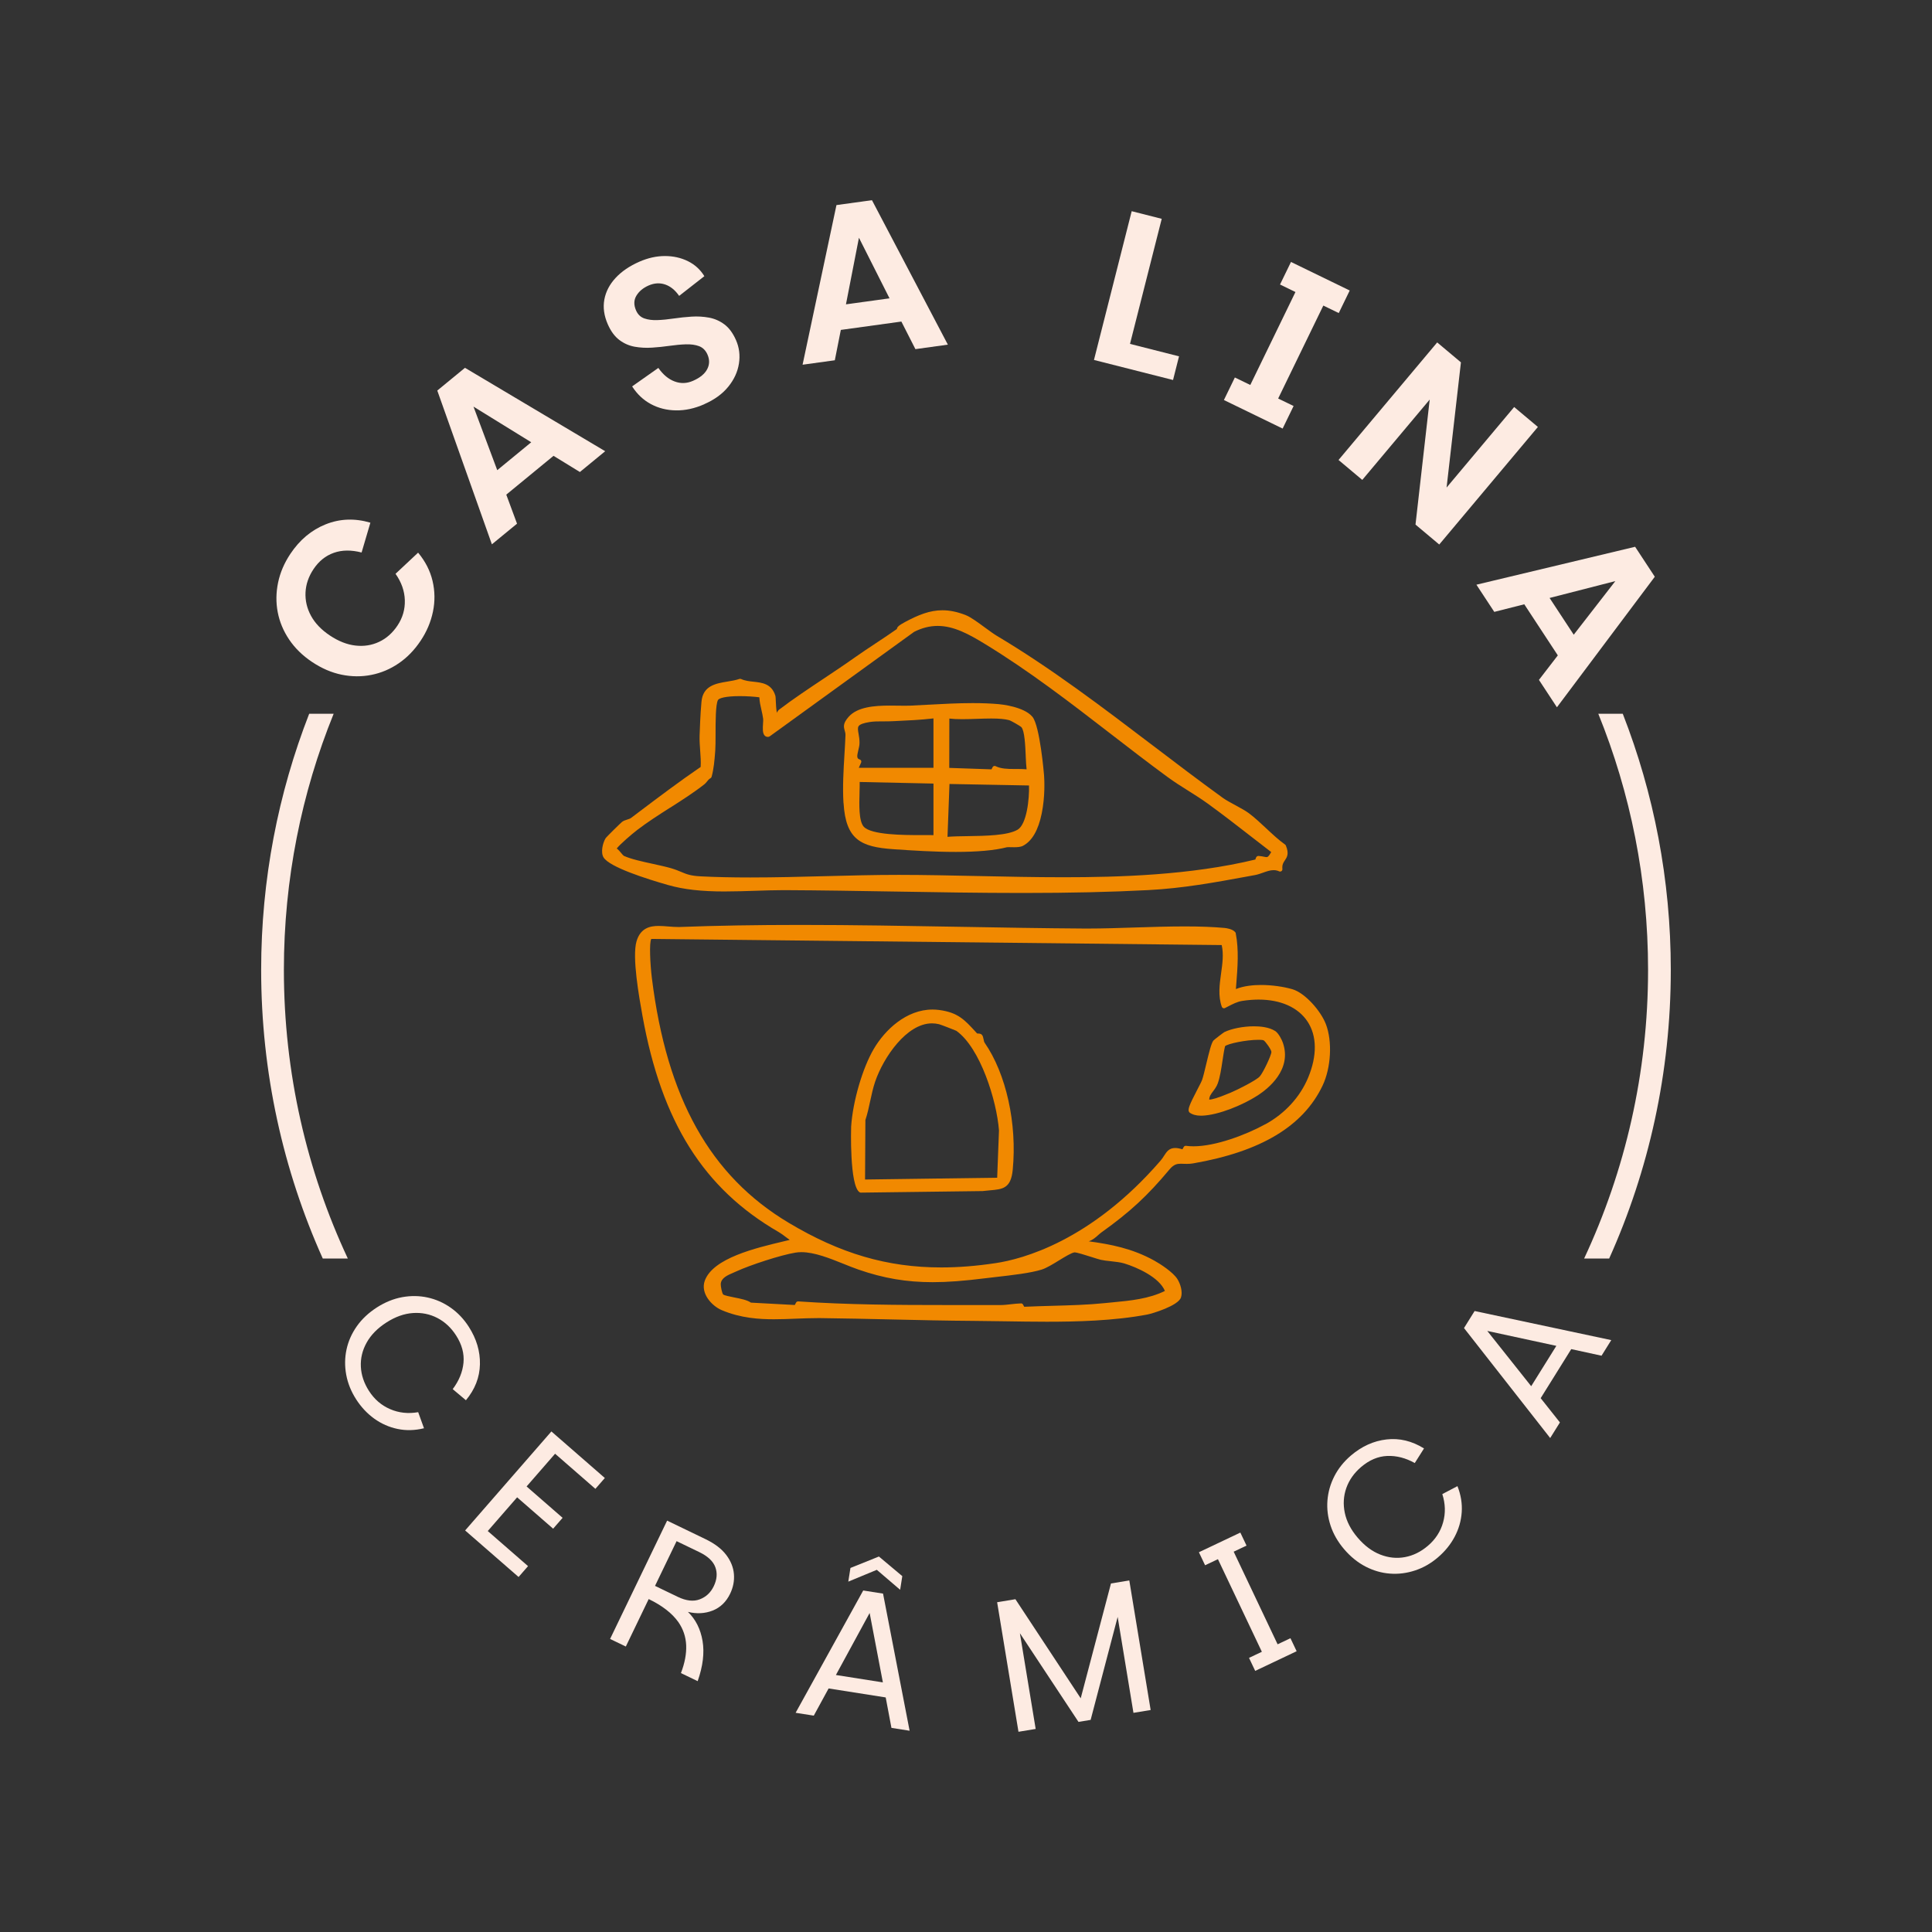 <?xml version="1.0" encoding="UTF-8"?>
<svg id="Camada_1" data-name="Camada 1" xmlns="http://www.w3.org/2000/svg" viewBox="0 0 800 800">
  <rect x="0" y="0" width="800" height="800" fill="#333333" stroke="none"/>
  <defs>
    <style>
      .cls-1 {
        fill: #fdebe2;
      }

      .cls-2 {
        fill: #f18900;
      }
    </style>
  </defs>
  <g>
    <g>
      <path class="cls-1" d="M174.16,265.34c-2.56,3.84-5.58,6.95-9.07,9.33-3.49,2.38-7.25,3.98-11.29,4.78-4.04.81-8.15.78-12.32-.07-4.18-.85-8.26-2.61-12.25-5.27-3.94-2.63-7.11-5.73-9.51-9.3-2.4-3.57-3.97-7.36-4.73-11.37-.76-4.01-.7-8.08.16-12.21.86-4.13,2.55-8.09,5.08-11.88,3.87-5.81,8.75-9.89,14.63-12.24,5.88-2.35,12.05-2.58,18.51-.68l-3.64,12.35c-4.29-1.11-8.14-1.07-11.53.14-3.39,1.2-6.18,3.45-8.37,6.73-2.06,3.08-3.16,6.3-3.32,9.66-.16,3.36.59,6.58,2.26,9.66,1.67,3.08,4.27,5.8,7.8,8.16,3.59,2.39,7.13,3.79,10.62,4.18,3.49.4,6.75-.11,9.77-1.53,3.02-1.41,5.56-3.66,7.62-6.74,2.16-3.23,3.17-6.75,3.05-10.55-.12-3.8-1.41-7.43-3.85-10.89l9.35-8.76c3,3.61,4.99,7.51,5.98,11.71.99,4.2,1.05,8.43.17,12.7-.88,4.27-2.58,8.3-5.11,12.08Z"/>
      <path class="cls-1" d="M192.53,152.3l58.07,34.54-10.48,8.61-10.92-6.7-19.56,16.07,4.45,12.02-10.41,8.55-22.61-63.67,11.47-9.42ZM205.9,194.69l14.07-11.56-23.91-14.76,9.84,26.32Z"/>
      <path class="cls-1" d="M291.63,167.38c-4,1.76-7.91,2.61-11.71,2.55-3.8-.05-7.26-.92-10.39-2.6-3.12-1.68-5.72-4.12-7.78-7.33l10.86-7.65c1.95,2.79,4.2,4.66,6.73,5.6,2.53.95,5.08.86,7.64-.27,2.89-1.27,4.84-2.87,5.85-4.8,1.01-1.93,1.05-3.96.12-6.07-.76-1.72-1.91-2.87-3.45-3.46-1.55-.58-3.38-.84-5.51-.77-2.12.07-4.37.28-6.74.62-2.37.34-4.79.59-7.27.75-2.48.16-4.87.03-7.18-.38-2.3-.42-4.42-1.34-6.34-2.79-1.92-1.44-3.52-3.61-4.79-6.5-1.56-3.56-2.03-6.98-1.42-10.26.61-3.29,2.17-6.27,4.67-8.96,2.5-2.69,5.78-4.92,9.84-6.7,3.56-1.56,7.08-2.34,10.56-2.34,3.48,0,6.66.71,9.54,2.13,2.88,1.42,5.14,3.5,6.8,6.21l-10.44,8.16c-1.65-2.39-3.58-3.96-5.8-4.72-2.22-.75-4.49-.61-6.83.41-2.28,1-3.97,2.4-5.06,4.21-1.1,1.81-1.15,3.85-.15,6.13.73,1.67,1.88,2.77,3.44,3.31,1.56.54,3.39.77,5.47.68,2.08-.08,4.32-.3,6.72-.66,2.4-.35,4.83-.61,7.32-.77,2.48-.16,4.89-.02,7.24.41,2.34.43,4.48,1.37,6.4,2.81,1.92,1.44,3.52,3.61,4.79,6.5,1.34,3.06,1.75,6.29,1.22,9.7-.53,3.41-1.99,6.61-4.4,9.58-2.41,2.98-5.72,5.39-9.95,7.24Z"/>
      <path class="cls-1" d="M361.06,82.89l31.43,59.82-13.44,1.86-5.81-11.42-25.07,3.46-2.49,12.57-13.35,1.84,14.03-66.1,14.7-2.03ZM350.29,126.02l18.04-2.49-12.66-25.09-5.38,27.59Z"/>
      <path class="cls-1" d="M481.05,90.59l-13.14,51.81,20.3,5.15-2.48,9.8-32.74-8.3,15.62-61.6,12.44,3.16Z"/>
      <path class="cls-1" d="M506.79,165.65l4.54-9.34,6.39,3.1,18.7-38.49-6.39-3.11,4.54-9.34,24.32,11.82-4.54,9.34-6.39-3.1-18.7,38.49,6.39,3.1-4.54,9.34-24.32-11.82Z"/>
      <path class="cls-1" d="M636.81,176.79l-40.85,48.68-9.83-8.25,5.88-51.77-27.92,33.27-9.83-8.25,40.85-48.68,9.83,8.25-5.94,51.84,27.98-33.34,9.83,8.25Z"/>
      <path class="cls-1" d="M685.22,238.81l-40.53,54.06-7.45-11.34,7.82-10.15-13.89-21.16-12.42,3.15-7.4-11.26,65.72-15.7,8.15,12.41ZM641.65,247.6l10,15.22,17.23-22.2-27.22,6.98Z"/>
    </g>
    <g>
      <path class="cls-1" d="M147.43,579.36c-2.06-3.21-3.42-6.59-4.07-10.12-.65-3.53-.61-7.01.12-10.42.73-3.42,2.15-6.63,4.26-9.63,2.11-3,4.89-5.61,8.32-7.81,3.39-2.17,6.88-3.59,10.47-4.25,3.59-.65,7.1-.61,10.53.14,3.43.75,6.62,2.15,9.56,4.22,2.94,2.06,5.44,4.7,7.5,7.91,3.19,4.98,4.73,10.16,4.61,15.55-.12,5.39-2.05,10.34-5.8,14.86l-5.47-4.6c2.61-3.48,4.1-7.12,4.46-10.92.36-3.8-.66-7.57-3.07-11.32-2.06-3.21-4.65-5.62-7.76-7.23-3.11-1.61-6.49-2.29-10.12-2.04-3.63.25-7.28,1.55-10.93,3.89-3.7,2.37-6.43,5.15-8.21,8.34-1.78,3.19-2.58,6.51-2.41,9.98.17,3.46,1.29,6.8,3.35,10.02,2.23,3.48,5.15,6,8.77,7.56,3.61,1.57,7.49,1.98,11.62,1.26l2.41,6.66c-3.76.92-7.4,1.02-10.91.29-3.51-.73-6.74-2.15-9.69-4.27-2.94-2.12-5.46-4.81-7.55-8.07Z"/>
      <path class="cls-1" d="M246.53,616.49l-16.68-14.53-11.8,13.55,14.91,12.99-3.92,4.5-14.91-12.99-12.16,13.96,16.68,14.53-3.92,4.5-22.13-19.27,35.72-41,22.13,19.28-3.92,4.5Z"/>
      <path class="cls-1" d="M252.63,678.64l23.61-48.98,15.9,7.67c3.82,1.84,6.67,4.02,8.57,6.53,1.9,2.51,2.96,5.16,3.19,7.94.23,2.78-.3,5.49-1.57,8.13-1.64,3.39-4.05,5.71-7.23,6.97-3.19,1.25-6.6,1.43-10.24.55,3.2,3.11,5.22,7.12,6.05,12.02.83,4.9.16,10.46-2.02,16.66l-6.93-3.34c1.6-4.17,2.32-8.01,2.17-11.54-.16-3.53-1.25-6.74-3.28-9.64-2.6-3.64-6.68-6.79-12.24-9.47l-9.47,19.65-6.5-3.13ZM271.23,656.68l9.4,4.53c3.49,1.68,6.53,2.03,9.12,1.04,2.59-.98,4.53-2.79,5.8-5.43,1.34-2.78,1.56-5.4.66-7.87-.9-2.47-3.12-4.55-6.65-6.26l-9.4-4.53-8.93,18.52Z"/>
      <path class="cls-1" d="M365.65,659.88l11,56.78-7.52-1.18-2.38-12.61-23.64-3.72-6.14,11.26-7.52-1.18,27.99-50.64,8.22,1.29ZM346.13,693.58l19.45,3.06-5.48-28.74-13.97,25.68ZM372.73,658.3l-9.66-8.27-11.81,4.89.89-5.66,11.79-4.74,9.68,8.12-.89,5.66Z"/>
      <path class="cls-1" d="M412.87,663.45l7.59-1.25,27.04,41.03,12.53-47.55,7.59-1.25,8.84,53.65-7.12,1.17-6.54-39.72-11.19,42.64-5.03.83-24.26-36.72,6.53,39.64-7.12,1.17-8.84-53.65Z"/>
      <path class="cls-1" d="M519.75,691.88l-2.56-5.39,5.32-2.52-18.19-38.35-5.32,2.52-2.56-5.39,17.16-8.14,2.56,5.39-5.32,2.52,18.19,38.35,5.32-2.52,2.56,5.39-17.16,8.14Z"/>
      <path class="cls-1" d="M595.39,644.9c-2.9,2.48-6.06,4.28-9.47,5.4-3.41,1.12-6.86,1.56-10.34,1.3-3.49-.26-6.86-1.23-10.12-2.91-3.26-1.69-6.22-4.08-8.87-7.18-2.62-3.06-4.49-6.33-5.63-9.79-1.14-3.47-1.57-6.95-1.29-10.45.28-3.5,1.24-6.85,2.88-10.04,1.64-3.19,3.92-6.03,6.82-8.51,4.5-3.84,9.42-6.07,14.77-6.68,5.35-.62,10.53.63,15.51,3.73l-3.82,6.04c-3.8-2.12-7.61-3.09-11.43-2.93-3.82.16-7.41,1.69-10.8,4.58-2.9,2.48-4.94,5.37-6.11,8.67-1.17,3.3-1.38,6.74-.64,10.3.74,3.57,2.52,7,5.34,10.3,2.85,3.34,5.98,5.67,9.38,7,3.4,1.32,6.81,1.67,10.22,1.03,3.41-.64,6.56-2.2,9.47-4.68,3.14-2.68,5.24-5.92,6.3-9.72,1.06-3.79.95-7.69-.33-11.69l6.27-3.29c1.42,3.6,2.01,7.19,1.77,10.77-.25,3.58-1.22,6.97-2.92,10.18-1.7,3.21-4.02,6.06-6.97,8.58Z"/>
      <path class="cls-1" d="M610.63,542.87l56.56,12.04-4.03,6.46-12.54-2.73-12.66,20.31,7.97,10.05-4.03,6.46-35.69-45.54,4.4-7.06ZM634.03,574l10.42-16.71-28.6-6.18,18.19,22.89Z"/>
    </g>
    <g>
      <path class="cls-1" d="M144.03,521.14c-16.98-36.3-26.48-76.8-26.48-119.52,0-37.52,7.33-73.32,20.61-106.07h-10.13c-12.83,32.88-19.89,68.65-19.89,106.07,0,42.59,9.13,83.04,25.52,119.52h10.35Z"/>
      <path class="cls-1" d="M655.97,521.14h10.35c16.4-36.48,25.52-76.93,25.52-119.52,0-37.42-7.05-73.19-19.89-106.07h-10.13c13.28,32.75,20.61,68.55,20.61,106.07,0,42.72-9.5,83.22-26.48,119.52Z"/>
    </g>
  </g>
  <g>
    <path class="cls-2" d="M549.02,424.08c-2.07-5.42-8.57-12.91-13.86-14.46-3.78-1.1-8.63-1.76-12.96-1.76-3,0-7.07.31-10.44,1.69.05-.61.1-1.22.14-1.84.56-7.09,1.14-14.41-.21-21.28-.03-.15-.09-.29-.19-.41-1.1-1.37-3.71-1.71-4.48-1.78-4.64-.42-10.01-.63-16.42-.63-6.8,0-13.93.23-20.81.45-6.78.22-13.19.43-19.22.43-.53,0-1.06,0-1.59,0-17.03-.11-34.58-.42-51.56-.72-21.65-.38-44.03-.78-65.97-.78-18.44,0-34.73.28-49.79.85-.28.01-.55.01-.83.01-1.36,0-2.76-.11-4.12-.22-1.32-.11-2.69-.22-3.97-.22-3.39,0-7.5.72-9.16,6.34-1.93,6.52,1.11,23.41,2.41,30.62l.04.23c7.94,44.01,25.34,71.64,56.41,89.57,1,.58,1.96,1.3,2.98,2.08.52.39,1.04.79,1.58,1.17-.76.18-1.58.38-2.43.58-11.68,2.77-29.32,6.95-32.73,16.3-1.9,5.21,2.85,10.44,7.01,12.2,7.88,3.35,15.69,3.78,21.61,3.78,2.99,0,6.04-.12,8.99-.24,2.99-.12,6.08-.24,9.15-.24.41,0,.82,0,1.22,0,9.72.11,19.59.34,29.13.55,11.29.26,22.97.53,34.41.6,4.02.03,8.18.09,12.43.16,5.76.09,11.71.19,17.68.19,12.03,0,27.63-.34,41.56-2.97,2.11-.4,12.86-3.64,13.99-7.09.76-2.31-.2-5.61-1.53-7.67-1.84-2.85-7.03-6.2-9.52-7.58-9.22-5.1-18.11-6.75-27.14-7.99,1.64-.55,2.8-1.58,3.85-2.52.47-.42.92-.82,1.39-1.16,11.89-8.51,19.01-15.1,28.22-26.11,1.81-2.16,3.2-2.33,4.69-2.33.36,0,.73.01,1.12.03.44.02.89.03,1.37.03.97,0,1.81-.07,2.66-.22,28.01-4.88,45.51-15.41,53.51-32.17,3.52-7.37,4.12-18.31,1.39-25.45ZM523.98,465.5c-8.33,4.56-20.78,9.16-29.79,9.16-1.09,0-2.12-.07-3.08-.2-.04,0-.09,0-.13,0-.34,0-.66.18-.83.49l-.53.95c-1.16-.36-2.15-.54-2.99-.54-2.55,0-3.55,1.56-4.62,3.22-.43.67-.88,1.37-1.49,2.07-28.86,33.34-57.29,40.73-68.17,42.37-8.05,1.21-15.45,1.8-22.61,1.8-22.32,0-41.83-5.72-63.26-18.55-32.4-19.39-50.36-51.54-56.54-101.18-.72-5.79-1.16-14.79-.26-16.3l236.2,2.54c.86,3.78.29,7.8-.25,11.7-.64,4.6-1.31,9.35.29,13.85.09.26.29.46.54.56.11.05.23.07.35.07.15,0,.29-.03.42-.1.43-.21.86-.44,1.29-.66,1.95-1.01,3.79-1.97,5.86-2.29,2.31-.36,4.58-.55,6.75-.55,9.17,0,16.37,3.21,20.26,9.05,3.95,5.92,4.06,14.16.31,23.2-3.34,8.06-9.64,14.94-17.73,19.37ZM422.76,539.72h-.02c-1.35.02-2.82.19-4.24.35-1.51.17-2.94.33-4.26.33h0c-3.36-.01-6.7-.01-10.04-.01h-11.73c-20.94,0-41.44-.11-61.95-1.51-.02,0-.04,0-.06,0-.35,0-.67.19-.83.5l-.53.99-18.16-.98c-1.47-1.07-4.3-1.64-7.05-2.18-1.74-.35-3.91-.78-4.43-1.19-.46-.44-1.07-3.31-1.01-4.35.15-2.51,2.78-3.63,5.33-4.72.44-.19.87-.37,1.27-.56,5.57-2.55,18.15-6.7,24.36-7.71.76-.12,1.58-.19,2.43-.19,5.43,0,11.83,2.58,17.48,4.85,2.14.86,4.16,1.67,6.09,2.34,10.44,3.63,19.94,5.24,30.79,5.24,6.18,0,12.8-.5,22.13-1.66,1.25-.16,2.69-.32,4.24-.5,6.31-.72,14.17-1.61,18.76-3.05,1.98-.62,4.66-2.26,7.24-3.84,2.51-1.54,5.11-3.12,6.36-3.29,1,0,4.69,1.17,7.14,1.95,1.63.52,3.04.97,3.8,1.14,1.09.25,2.49.4,3.97.56,2.01.22,4.1.45,5.69.93,5.28,1.6,14.51,5.74,16.83,11.39-6.69,3.3-14.33,4.03-21.73,4.73-1.06.1-2.11.2-3.16.31-7.03.72-14.5.92-21.72,1.12-3.84.11-7.8.22-11.64.4l-.5-.92c-.17-.3-.48-.49-.83-.49Z"/>
    <path class="cls-2" d="M300.24,369.13c4.11,0,8.28-.14,12.32-.27,3.92-.13,7.97-.27,11.83-.27h.71c14.78.07,30.11.32,44.93.57,17.51.29,35.62.6,53.35.6,19.77,0,36.82-.39,52.11-1.19,14.36-.75,27.43-3.15,41.26-5.69l2.94-.54c1.12-.21,2.22-.6,3.29-.98,1.51-.54,2.94-1.05,4.4-1.05.81,0,1.57.16,2.3.5.12.06.26.08.39.08.19,0,.39-.06.55-.17.27-.19.42-.52.39-.86-.17-1.83.38-2.65,1.02-3.59.86-1.28,1.84-2.72.42-6.14-.07-.16-.18-.3-.32-.41-2.71-1.93-5.32-4.38-7.84-6.74-2.33-2.18-4.73-4.43-7.21-6.28-1.34-1-3.46-2.15-5.51-3.26-1.94-1.05-3.95-2.14-5.21-3.05-9.83-7.11-19.68-14.61-29.21-21.85-20.64-15.69-41.98-31.92-64.29-45.2-1.36-.81-3.14-2.12-5.03-3.5-2.88-2.11-5.85-4.3-7.86-5.1-3.45-1.37-6.63-2.04-9.74-2.04-5.28,0-9.98,1.93-15.41,4.83-2.7,1.44-3.37,2.12-3.43,2.92-2.74,1.93-5.73,3.91-8.63,5.83-3,1.99-6.1,4.04-8.83,5.98-4.16,2.95-8.61,5.91-12.91,8.78-6.2,4.13-12.61,8.4-18.34,12.75-.54.41-.81.94-.97,1.39-.31-1.2-.41-3.59-.46-4.75-.06-1.36-.09-2.04-.22-2.44-1.54-4.89-5.48-5.32-8.96-5.7-1.77-.19-3.61-.39-5.18-1.12-.13-.06-.26-.09-.4-.09-.1,0-.21.02-.31.05-1.52.52-3.27.81-4.96,1.09-4.75.78-10.13,1.66-10.75,8.3-.47,4.99-.72,11.98-.78,14.01-.07,2.17.09,4.29.24,6.34.17,2.29.33,4.47.2,6.7-9.07,6.21-17.24,12.38-25.88,18.9l-2.89,2.18c-.46.35-1.06.53-1.69.73-.72.22-1.47.46-2.11.96-.55.43-6.46,6.2-6.82,6.8-1.15,1.9-2.1,5.81-.82,7.9,2.47,4.02,17.8,8.89,26.72,11.43,6.48,1.85,13.77,2.67,23.63,2.67ZM277.41,334.5c4.8-3.06,9.77-6.23,14.27-9.75.39-.31.72-.71,1.06-1.13.43-.54.88-1.09,1.39-1.33.25-.12.44-.34.52-.61.93-3.32,1.2-6.82,1.47-10.21l.05-.66c.12-1.54.12-3.95.13-6.74,0-5.19,0-12.31.99-14.19.39-.75,2.99-1.63,9.03-1.63,3.04,0,6.22.23,8.11.49.08,1.82.48,3.57.87,5.26.29,1.26.56,2.46.71,3.69.05.38,0,1.13-.05,1.87-.13,1.98-.26,4.03.67,5.02.34.36.78.55,1.29.55.12,0,.25-.01.39-.04.14-.03.27-.08.38-.16l59.83-43.3c3.29-1.65,6.48-2.45,9.76-2.45,6.71,0,12.98,3.47,19.34,7.34,18.53,11.27,35.66,24.51,52.23,37.3,7.65,5.91,15.56,12.02,23.48,17.83,2.88,2.12,5.89,4.01,8.8,5.84,2.73,1.72,5.31,3.34,7.76,5.11,6.25,4.52,12.44,9.33,18.42,13.98,2.69,2.09,5.38,4.18,8.07,6.24-1.06,1.92-1.52,2.09-1.92,2.09-.27,0-.63-.07-1.07-.16-.58-.12-1.3-.26-2.29-.32-.86,0-1.09.84-1.19,1.19-.02.08-.06.2-.09.29-26.91,6.51-56.61,7.34-79.5,7.34-11.79,0-23.74-.26-35.3-.5-11.25-.24-21.88-.47-32.46-.48h-.75c-9.77,0-20.09.27-30.07.53-10.23.27-20.81.54-31.07.54-7.6,0-14.29-.15-20.46-.46-4.28-.21-5.97-.92-8.1-1.82-1.15-.49-2.46-1.03-4.34-1.58-2.04-.59-4.57-1.14-7.25-1.73-4.56-.99-9.27-2.02-12.22-3.37-.2-.1-.69-.69-1.01-1.08-.57-.69-1.19-1.44-1.91-1.95,1.27-1.71,6.38-6.08,8.49-7.69,4.31-3.3,9.01-6.29,13.55-9.19Z"/>
    <path class="cls-2" d="M407.26,430.29c-.14-.72-.28-1.4-.74-1.86-.42-.42-1.02-.45-1.54-.47-.11,0-.27-.01-.38-.02l-.51-.56c-4.63-5.08-7.42-8.15-15.22-9.17-.9-.12-1.82-.18-2.73-.18-10.85,0-19.66,8.39-24.29,16.24-4.67,7.91-8.72,21.75-9.41,32.21-.02.24-.74,24.64,3.53,27.22.15.09.32.14.49.14,0,0,50.28-.64,50.28-.64.04,0,.07,0,.11,0,1.11-.14,2.14-.23,3.08-.31,5.22-.45,8.67-.75,9.42-8.49,1.85-19.11-2.71-39.76-11.62-52.6-.24-.34-.36-.95-.46-1.48ZM358.34,463.79c.86-2.59,1.44-5.29,2-7.91.58-2.68,1.17-5.45,2.06-8.04,3.43-10,13-24.09,23.52-24.09.99,0,1.98.12,2.95.36.64.16,6.62,2.46,7.12,2.72,9.92,7.06,16.73,28.87,17.67,41.28l-.75,19.56-54.71.74.14-24.63Z"/>
    <path class="cls-2" d="M527.97,426.89c-2.51-1.59-6.13-1.92-8.72-1.92-4.39,0-9.2.93-12.24,2.38-.32.15-4.32,3.19-4.6,3.56-.84,1.12-1.72,4.63-2.97,9.85-.64,2.66-1.23,5.17-1.68,6.41-.26.73-1.1,2.34-1.99,4.05-3.29,6.32-4.12,8.31-3.33,9.32.05.07.12.13.19.18,1.16.84,2.72,1.26,4.62,1.26.14,0,.28,0,.42,0,6.93-.22,17.07-4.48,23.09-8.37,4.42-2.86,14.27-10.69,10.47-21.78-.41-1.2-1.75-3.99-3.25-4.94ZM509.37,452.53c-5.45,2.29-7.71,2.8-8.64,2.81-.02-1.33.71-2.3,1.6-3.49.68-.9,1.44-1.92,1.91-3.21.95-2.63,1.46-6.05,1.96-9.36.33-2.21.64-4.29,1.07-6.08,1.11-1.04,8.74-2.64,13.89-2.64,1.66,0,2.05.2,2.07.21.8.47,3.2,3.89,3.23,4.79.05,1.29-3.47,8.7-4.82,10.17-1.54,1.67-9.16,5.49-12.09,6.73l-.17.07Z"/>
    <path class="cls-2" d="M349.3,332.54c.93,15.18,7.12,18.16,20.64,19.1,7.84.54,16.95,1.12,25.82,1.12s16.13-.63,21.11-1.92c.07-.02.29-.05.86-.05.29,0,.61,0,.95.01.39,0,.81.02,1.23.02,1.25,0,2.67-.07,3.66-.58,3.76-1.95,6.38-6.48,7.8-13.47,1.43-7.04,1.09-13.84.95-15.76-.01-.2-1.7-20.5-4.83-24.22-3.52-4.18-12.9-5.13-13.95-5.22-3.27-.29-6.8-.43-10.78-.43-6.14,0-12.39.34-18.44.67-2.5.13-4.96.27-7.38.38-.68.03-1.41.04-2.19.04-.92,0-1.9-.01-2.91-.03-1.1-.02-2.25-.03-3.41-.03-6.41,0-13.45.56-17.06,4.69-2.26,2.59-2.1,3.91-1.6,5.63.18.63.36,1.22.32,2.04-.1,2.58-.26,5.27-.42,7.87-.4,6.64-.81,13.5-.4,20.16ZM356.57,315.76c.11-.25.11-.53,0-.78-.11-.25-.33-.43-.59-.51-1.22-.36-1.21-1.19-.57-3.84.24-.98.49-1.99.5-2.94.02-1.47-.2-2.74-.4-3.85-.28-1.6-.41-2.53.04-3.17.54-.76,2.07-1.31,4.66-1.71,1.59-.24,3.17-.26,4.93-.26h1.02c.95,0,2.07,0,3.25-.06l1.11-.05c5.27-.24,10.7-.49,16.01-1.11v20.44s-30.92,0-30.92,0l.96-2.17ZM355.91,328.14c.05-1.57.09-3.08.07-4.34l30.55.66v21.35c-.75-.01-1.57-.02-2.32-.02h-3.55c-5.99,0-20.03,0-23.05-3.53-2.04-2.38-1.84-9.17-1.69-14.13ZM424.72,312.96c.1,2.17.19,4.11.37,5.6-1.27-.12-2.55-.14-3.78-.14h-1.39c-2.81,0-5.5-.09-7.64-1.16-.14-.07-.28-.1-.42-.1-.35,0-.68.19-.85.52l-.45.89-17.49-.6.03-20.43c1.43.17,3.12.26,5.21.26,1.96,0,4.06-.07,6.09-.14,2.02-.07,4.12-.14,6.06-.14,3.27,0,5.6.21,7.33.66.79.2,4.66,2.42,5.17,2.95,1.31,1.55,1.58,7.5,1.77,11.85ZM392.34,346.51l.82-21.88,32.93.62c.18,5.63-.96,16.08-4.71,18.3-4.1,2.43-13.33,2.57-20.74,2.68-3.07.04-5.99.09-8.3.28Z"/>
  </g>
</svg>